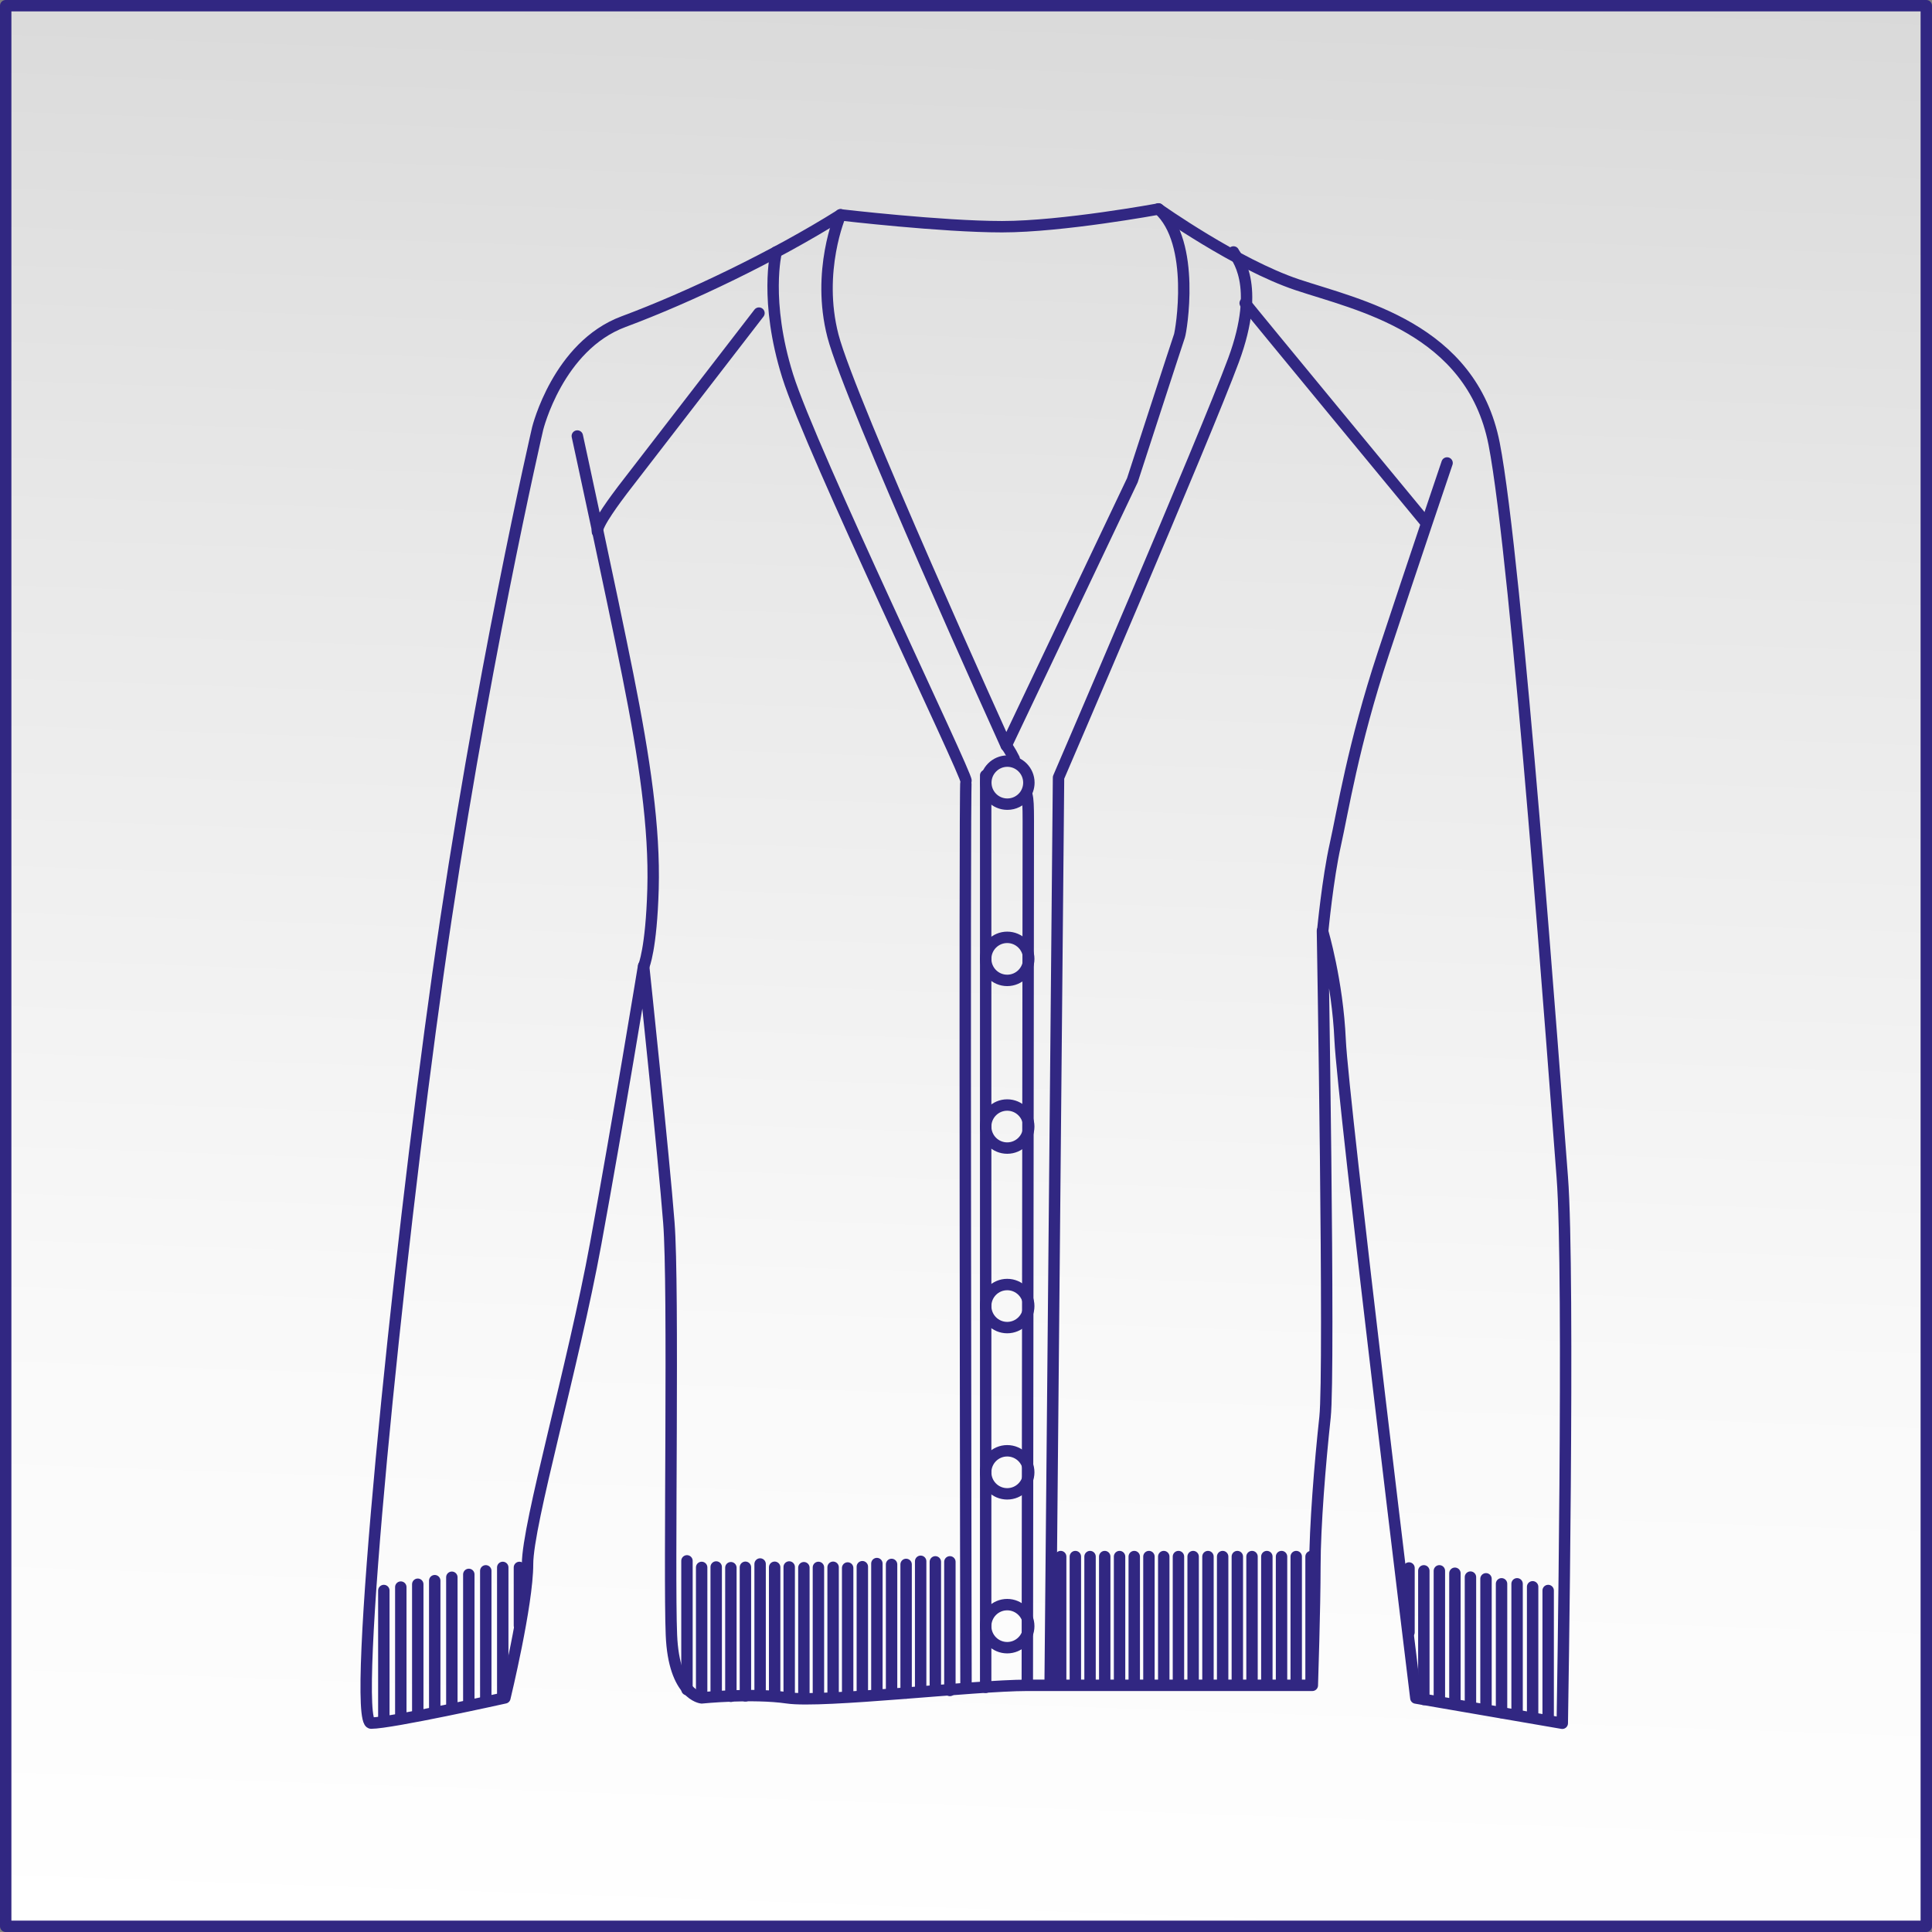 <?xml version="1.0" encoding="UTF-8"?> <svg xmlns="http://www.w3.org/2000/svg" xmlns:xlink="http://www.w3.org/1999/xlink" id="Layer_2" viewBox="0 0 135.5 135.5"><rect x="0" y="0" width="135.5" height="135.5" fill="#808080" stroke="none"/><defs><linearGradient id="linear-gradient" x1="65.32" y1="137.36" x2="70.18" y2="-1.87" gradientUnits="userSpaceOnUse"><stop offset="0" stop-color="#fff"></stop><stop offset=".31" stop-color="#f9f9f9"></stop><stop offset=".71" stop-color="#e8e8e8"></stop><stop offset="1" stop-color="#d9d9d9"></stop></linearGradient></defs><g id="Layer_1-2"><rect x=".4" y=".4" width="134.7" height="134.7" style="fill:url(#linear-gradient);"></rect><path d="M35.41,119.08s-7.96,1.77-9.38,1.77,1.77-31.86,4.69-52.57c2.92-20.71,6.99-38.23,6.99-38.23,0,0,1.42-5.78,6.02-7.49,4.6-1.71,10.62-4.6,15.22-7.49,0,0,7.08.83,11.33.83s10.97-1.24,10.97-1.24c0,0,5.49,3.89,9.73,5.31,4.25,1.42,12.21,3.01,13.81,11.15,1.59,8.14,4.25,44.65,4.78,51.44.53,6.79,0,38.3,0,38.3l-10.27-1.77s-5.13-42.01-5.31-46.14c-.18-4.13-1.24-7.67-1.24-7.67,0,0,.53,30.9.18,34.12-.35,3.22-.71,7.65-.71,10.48s-.18,8.32-.18,8.32h-20c-3.72,0-14.34,1.24-16.81.88s-6.02,0-6.02,0c0,0-1.95-.18-2.12-4.42-.18-4.25.18-24.38-.18-28.92-.35-4.54-1.77-17.99-1.77-17.99,0,0-1.77,10.8-3.36,19.47-1.59,8.67-4.78,19.65-4.78,22.48s-1.59,9.38-1.59,9.38Z" style="fill:none; stroke:#312782; stroke-linecap:round; stroke-linejoin:round; stroke-width:.8px;"></path><path d="M53.23,21.96s-9.2,11.92-9.56,12.39c-.35.47-1.89,2.48-1.77,2.95" style="fill:none; stroke:#312782; stroke-linecap:round; stroke-linejoin:round; stroke-width:.8px;"></path><path d="M40.49,30.58s2.36,10.86,3.54,16.76c1.18,5.9,1.89,10.74,1.77,14.99-.12,4.25-.65,5.43-.65,5.43" style="fill:none; stroke:#312782; stroke-linecap:round; stroke-linejoin:round; stroke-width:.8px;"></path><path d="M87.33,21.26c.35.47,12.63,15.34,12.63,15.34" style="fill:none; stroke:#312782; stroke-linecap:round; stroke-linejoin:round; stroke-width:.8px;"></path><path d="M101.49,32.47s-2.36,6.96-4.48,13.39c-2.12,6.43-2.83,11.03-3.36,13.39-.53,2.36-.88,6.02-.88,6.02" style="fill:none; stroke:#312782; stroke-linecap:round; stroke-linejoin:round; stroke-width:.8px;"></path><path d="M58.95,15.06s-1.71,3.95-.53,8.5c1.18,4.54,12.15,28.73,12.15,28.73l8.85-18.61s3.19-9.82,3.3-10.12,1.18-6.55-1.47-8.91" style="fill:none; stroke:#312782; stroke-linecap:round; stroke-linejoin:round; stroke-width:.8px;"></path><path d="M54.44,17.67s-.85,3.41.8,8.69c1.65,5.28,12.63,28.05,12.51,28.41s0,63.57,0,63.57" style="fill:none; stroke:#312782; stroke-linecap:round; stroke-linejoin:round; stroke-width:.8px;"></path><path d="M86.51,17.67c.11.3,2.01,2.17,0,7.6s-12.27,29.26-12.27,29.26l-.59,63.66" style="fill:none; stroke:#312782; stroke-linecap:round; stroke-linejoin:round; stroke-width:.8px;"></path><path d="M71.13,53.22c-.3-.61-.55-.93-.55-.93" style="fill:none; stroke:#312782; stroke-linecap:round; stroke-linejoin:round; stroke-width:.8px;"></path><line x1="69.13" y1="54.38" x2="69.13" y2="118.34" style="fill:none; stroke:#312782; stroke-linecap:round; stroke-linejoin:round; stroke-width:.8px;"></line><line x1="26.92" y1="111.55" x2="26.92" y2="120.58" style="fill:none; stroke:#312782; stroke-linecap:round; stroke-linejoin:round; stroke-width:.8px;"></line><line x1="28.11" y1="111.31" x2="28.11" y2="120.34" style="fill:none; stroke:#312782; stroke-linecap:round; stroke-linejoin:round; stroke-width:.8px;"></line><line x1="29.3" y1="111.11" x2="29.3" y2="120.13" style="fill:none; stroke:#312782; stroke-linecap:round; stroke-linejoin:round; stroke-width:.8px;"></line><line x1="30.49" y1="110.86" x2="30.49" y2="119.89" style="fill:none; stroke:#312782; stroke-linecap:round; stroke-linejoin:round; stroke-width:.8px;"></line><line x1="31.69" y1="110.62" x2="31.69" y2="119.65" style="fill:none; stroke:#312782; stroke-linecap:round; stroke-linejoin:round; stroke-width:.8px;"></line><line x1="32.88" y1="110.42" x2="32.88" y2="119.44" style="fill:none; stroke:#312782; stroke-linecap:round; stroke-linejoin:round; stroke-width:.8px;"></line><line x1="34.07" y1="110.17" x2="34.07" y2="119.2" style="fill:none; stroke:#312782; stroke-linecap:round; stroke-linejoin:round; stroke-width:.8px;"></line><line x1="35.26" y1="109.93" x2="35.26" y2="118.96" style="fill:none; stroke:#312782; stroke-linecap:round; stroke-linejoin:round; stroke-width:.8px;"></line><line x1="36.43" y1="109.93" x2="36.43" y2="114.01" style="fill:none; stroke:#312782; stroke-linecap:round; stroke-linejoin:round; stroke-width:.8px;"></line><line x1="48.18" y1="109.47" x2="48.18" y2="118.5" style="fill:none; stroke:#312782; stroke-linecap:round; stroke-linejoin:round; stroke-width:.8px;"></line><line x1="49.21" y1="109.93" x2="49.21" y2="118.96" style="fill:none; stroke:#312782; stroke-linecap:round; stroke-linejoin:round; stroke-width:.8px;"></line><line x1="50.23" y1="109.9" x2="50.23" y2="118.93" style="fill:none; stroke:#312782; stroke-linecap:round; stroke-linejoin:round; stroke-width:.8px;"></line><line x1="51.26" y1="109.95" x2="51.26" y2="118.97" style="fill:none; stroke:#312782; stroke-linecap:round; stroke-linejoin:round; stroke-width:.8px;"></line><line x1="52.28" y1="109.92" x2="52.28" y2="118.94" style="fill:none; stroke:#312782; stroke-linecap:round; stroke-linejoin:round; stroke-width:.8px;"></line><line x1="53.31" y1="109.69" x2="53.31" y2="118.71" style="fill:none; stroke:#312782; stroke-linecap:round; stroke-linejoin:round; stroke-width:.8px;"></line><line x1="55.35" y1="109.9" x2="55.35" y2="118.93" style="fill:none; stroke:#312782; stroke-linecap:round; stroke-linejoin:round; stroke-width:.8px;"></line><line x1="56.38" y1="109.95" x2="56.38" y2="118.97" style="fill:none; stroke:#312782; stroke-linecap:round; stroke-linejoin:round; stroke-width:.8px;"></line><line x1="57.4" y1="109.93" x2="57.4" y2="118.96" style="fill:none; stroke:#312782; stroke-linecap:round; stroke-linejoin:round; stroke-width:.8px;"></line><line x1="58.43" y1="109.92" x2="58.43" y2="118.95" style="fill:none; stroke:#312782; stroke-linecap:round; stroke-linejoin:round; stroke-width:.8px;"></line><line x1="59.45" y1="109.97" x2="59.45" y2="119" style="fill:none; stroke:#312782; stroke-linecap:round; stroke-linejoin:round; stroke-width:.8px;"></line><line x1="60.48" y1="109.88" x2="60.48" y2="118.91" style="fill:none; stroke:#312782; stroke-linecap:round; stroke-linejoin:round; stroke-width:.8px;"></line><line x1="61.5" y1="109.66" x2="61.5" y2="118.68" style="fill:none; stroke:#312782; stroke-linecap:round; stroke-linejoin:round; stroke-width:.8px;"></line><line x1="62.53" y1="109.72" x2="62.53" y2="118.75" style="fill:none; stroke:#312782; stroke-linecap:round; stroke-linejoin:round; stroke-width:.8px;"></line><line x1="63.55" y1="109.72" x2="63.55" y2="118.74" style="fill:none; stroke:#312782; stroke-linecap:round; stroke-linejoin:round; stroke-width:.8px;"></line><line x1="64.57" y1="109.5" x2="64.57" y2="118.52" style="fill:none; stroke:#312782; stroke-linecap:round; stroke-linejoin:round; stroke-width:.8px;"></line><line x1="65.6" y1="109.54" x2="65.6" y2="118.57" style="fill:none; stroke:#312782; stroke-linecap:round; stroke-linejoin:round; stroke-width:.8px;"></line><line x1="66.62" y1="109.54" x2="66.62" y2="118.56" style="fill:none; stroke:#312782; stroke-linecap:round; stroke-linejoin:round; stroke-width:.8px;"></line><line x1="54.33" y1="109.92" x2="54.33" y2="118.95" style="fill:none; stroke:#312782; stroke-linecap:round; stroke-linejoin:round; stroke-width:.8px;"></line><line x1="74.39" y1="109.17" x2="74.39" y2="118.19" style="fill:none; stroke:#312782; stroke-linecap:round; stroke-linejoin:round; stroke-width:.8px;"></line><line x1="75.42" y1="109.17" x2="75.42" y2="118.19" style="fill:none; stroke:#312782; stroke-linecap:round; stroke-linejoin:round; stroke-width:.8px;"></line><line x1="76.45" y1="109.17" x2="76.45" y2="118.19" style="fill:none; stroke:#312782; stroke-linecap:round; stroke-linejoin:round; stroke-width:.8px;"></line><line x1="77.48" y1="109.17" x2="77.48" y2="118.19" style="fill:none; stroke:#312782; stroke-linecap:round; stroke-linejoin:round; stroke-width:.8px;"></line><line x1="78.52" y1="109.17" x2="78.52" y2="118.19" style="fill:none; stroke:#312782; stroke-linecap:round; stroke-linejoin:round; stroke-width:.8px;"></line><line x1="79.55" y1="109.17" x2="79.55" y2="118.19" style="fill:none; stroke:#312782; stroke-linecap:round; stroke-linejoin:round; stroke-width:.8px;"></line><line x1="81.62" y1="109.17" x2="81.62" y2="118.19" style="fill:none; stroke:#312782; stroke-linecap:round; stroke-linejoin:round; stroke-width:.8px;"></line><line x1="82.65" y1="109.17" x2="82.65" y2="118.19" style="fill:none; stroke:#312782; stroke-linecap:round; stroke-linejoin:round; stroke-width:.8px;"></line><line x1="83.68" y1="109.17" x2="83.68" y2="118.19" style="fill:none; stroke:#312782; stroke-linecap:round; stroke-linejoin:round; stroke-width:.8px;"></line><line x1="84.72" y1="109.17" x2="84.72" y2="118.19" style="fill:none; stroke:#312782; stroke-linecap:round; stroke-linejoin:round; stroke-width:.8px;"></line><line x1="85.75" y1="109.17" x2="85.75" y2="118.19" style="fill:none; stroke:#312782; stroke-linecap:round; stroke-linejoin:round; stroke-width:.8px;"></line><line x1="86.78" y1="109.17" x2="86.78" y2="118.19" style="fill:none; stroke:#312782; stroke-linecap:round; stroke-linejoin:round; stroke-width:.8px;"></line><line x1="87.81" y1="109.17" x2="87.81" y2="118.19" style="fill:none; stroke:#312782; stroke-linecap:round; stroke-linejoin:round; stroke-width:.8px;"></line><line x1="88.85" y1="109.17" x2="88.85" y2="118.19" style="fill:none; stroke:#312782; stroke-linecap:round; stroke-linejoin:round; stroke-width:.8px;"></line><line x1="89.88" y1="109.17" x2="89.88" y2="118.19" style="fill:none; stroke:#312782; stroke-linecap:round; stroke-linejoin:round; stroke-width:.8px;"></line><line x1="90.91" y1="109.17" x2="90.91" y2="118.19" style="fill:none; stroke:#312782; stroke-linecap:round; stroke-linejoin:round; stroke-width:.8px;"></line><line x1="91.95" y1="109.17" x2="91.95" y2="118.19" style="fill:none; stroke:#312782; stroke-linecap:round; stroke-linejoin:round; stroke-width:.8px;"></line><line x1="80.58" y1="109.17" x2="80.58" y2="118.19" style="fill:none; stroke:#312782; stroke-linecap:round; stroke-linejoin:round; stroke-width:.8px;"></line><line x1="99.86" y1="110.17" x2="99.86" y2="119.19" style="fill:none; stroke:#312782; stroke-linecap:round; stroke-linejoin:round; stroke-width:.8px;"></line><line x1="98.82" y1="109.97" x2="98.82" y2="114.48" style="fill:none; stroke:#312782; stroke-linecap:round; stroke-linejoin:round; stroke-width:.8px;"></line><line x1="102.04" y1="110.34" x2="102.04" y2="119.37" style="fill:none; stroke:#312782; stroke-linecap:round; stroke-linejoin:round; stroke-width:.8px;"></line><line x1="103.13" y1="110.61" x2="103.13" y2="119.64" style="fill:none; stroke:#312782; stroke-linecap:round; stroke-linejoin:round; stroke-width:.8px;"></line><line x1="104.22" y1="110.73" x2="104.22" y2="119.75" style="fill:none; stroke:#312782; stroke-linecap:round; stroke-linejoin:round; stroke-width:.8px;"></line><line x1="105.31" y1="111.08" x2="105.31" y2="120.11" style="fill:none; stroke:#312782; stroke-linecap:round; stroke-linejoin:round; stroke-width:.8px;"></line><line x1="106.4" y1="111.08" x2="106.4" y2="120.11" style="fill:none; stroke:#312782; stroke-linecap:round; stroke-linejoin:round; stroke-width:.8px;"></line><line x1="107.49" y1="111.29" x2="107.49" y2="120.31" style="fill:none; stroke:#312782; stroke-linecap:round; stroke-linejoin:round; stroke-width:.8px;"></line><line x1="108.58" y1="111.55" x2="108.58" y2="120.58" style="fill:none; stroke:#312782; stroke-linecap:round; stroke-linejoin:round; stroke-width:.8px;"></line><line x1="100.95" y1="110.17" x2="100.95" y2="119.19" style="fill:none; stroke:#312782; stroke-linecap:round; stroke-linejoin:round; stroke-width:.8px;"></line><path d="M71.85,55.81c-.28.36-.71.59-1.2.59-.84,0-1.51-.68-1.51-1.51s.68-1.51,1.51-1.51,1.51.68,1.51,1.51c0,.35-.12.67-.31.92" style="fill:none; stroke:#312782; stroke-linecap:round; stroke-linejoin:round; stroke-width:.8px;"></path><circle cx="70.64" cy="67.25" r="1.51" style="fill:none; stroke:#312782; stroke-linecap:round; stroke-linejoin:round; stroke-width:.8px;"></circle><circle cx="70.64" cy="79.01" r="1.51" style="fill:none; stroke:#312782; stroke-linecap:round; stroke-linejoin:round; stroke-width:.8px;"></circle><circle cx="70.64" cy="91.6" r="1.51" style="fill:none; stroke:#312782; stroke-linecap:round; stroke-linejoin:round; stroke-width:.8px;"></circle><circle cx="70.64" cy="103.26" r="1.51" style="fill:none; stroke:#312782; stroke-linecap:round; stroke-linejoin:round; stroke-width:.8px;"></circle><circle cx="70.64" cy="114.05" r="1.51" style="fill:none; stroke:#312782; stroke-linecap:round; stroke-linejoin:round; stroke-width:.8px;"></circle><path d="M72.05,118.19s.07-57.35.07-60.62c0-1.05-.02-1.49-.1-1.81" style="fill:none; stroke:#312782; stroke-linecap:round; stroke-linejoin:round; stroke-width:.8px;"></path><rect x=".4" y=".4" width="134.7" height="134.7" style="fill:none; stroke:#312782; stroke-linecap:round; stroke-linejoin:round; stroke-width:.8px;"></rect></g></svg> 